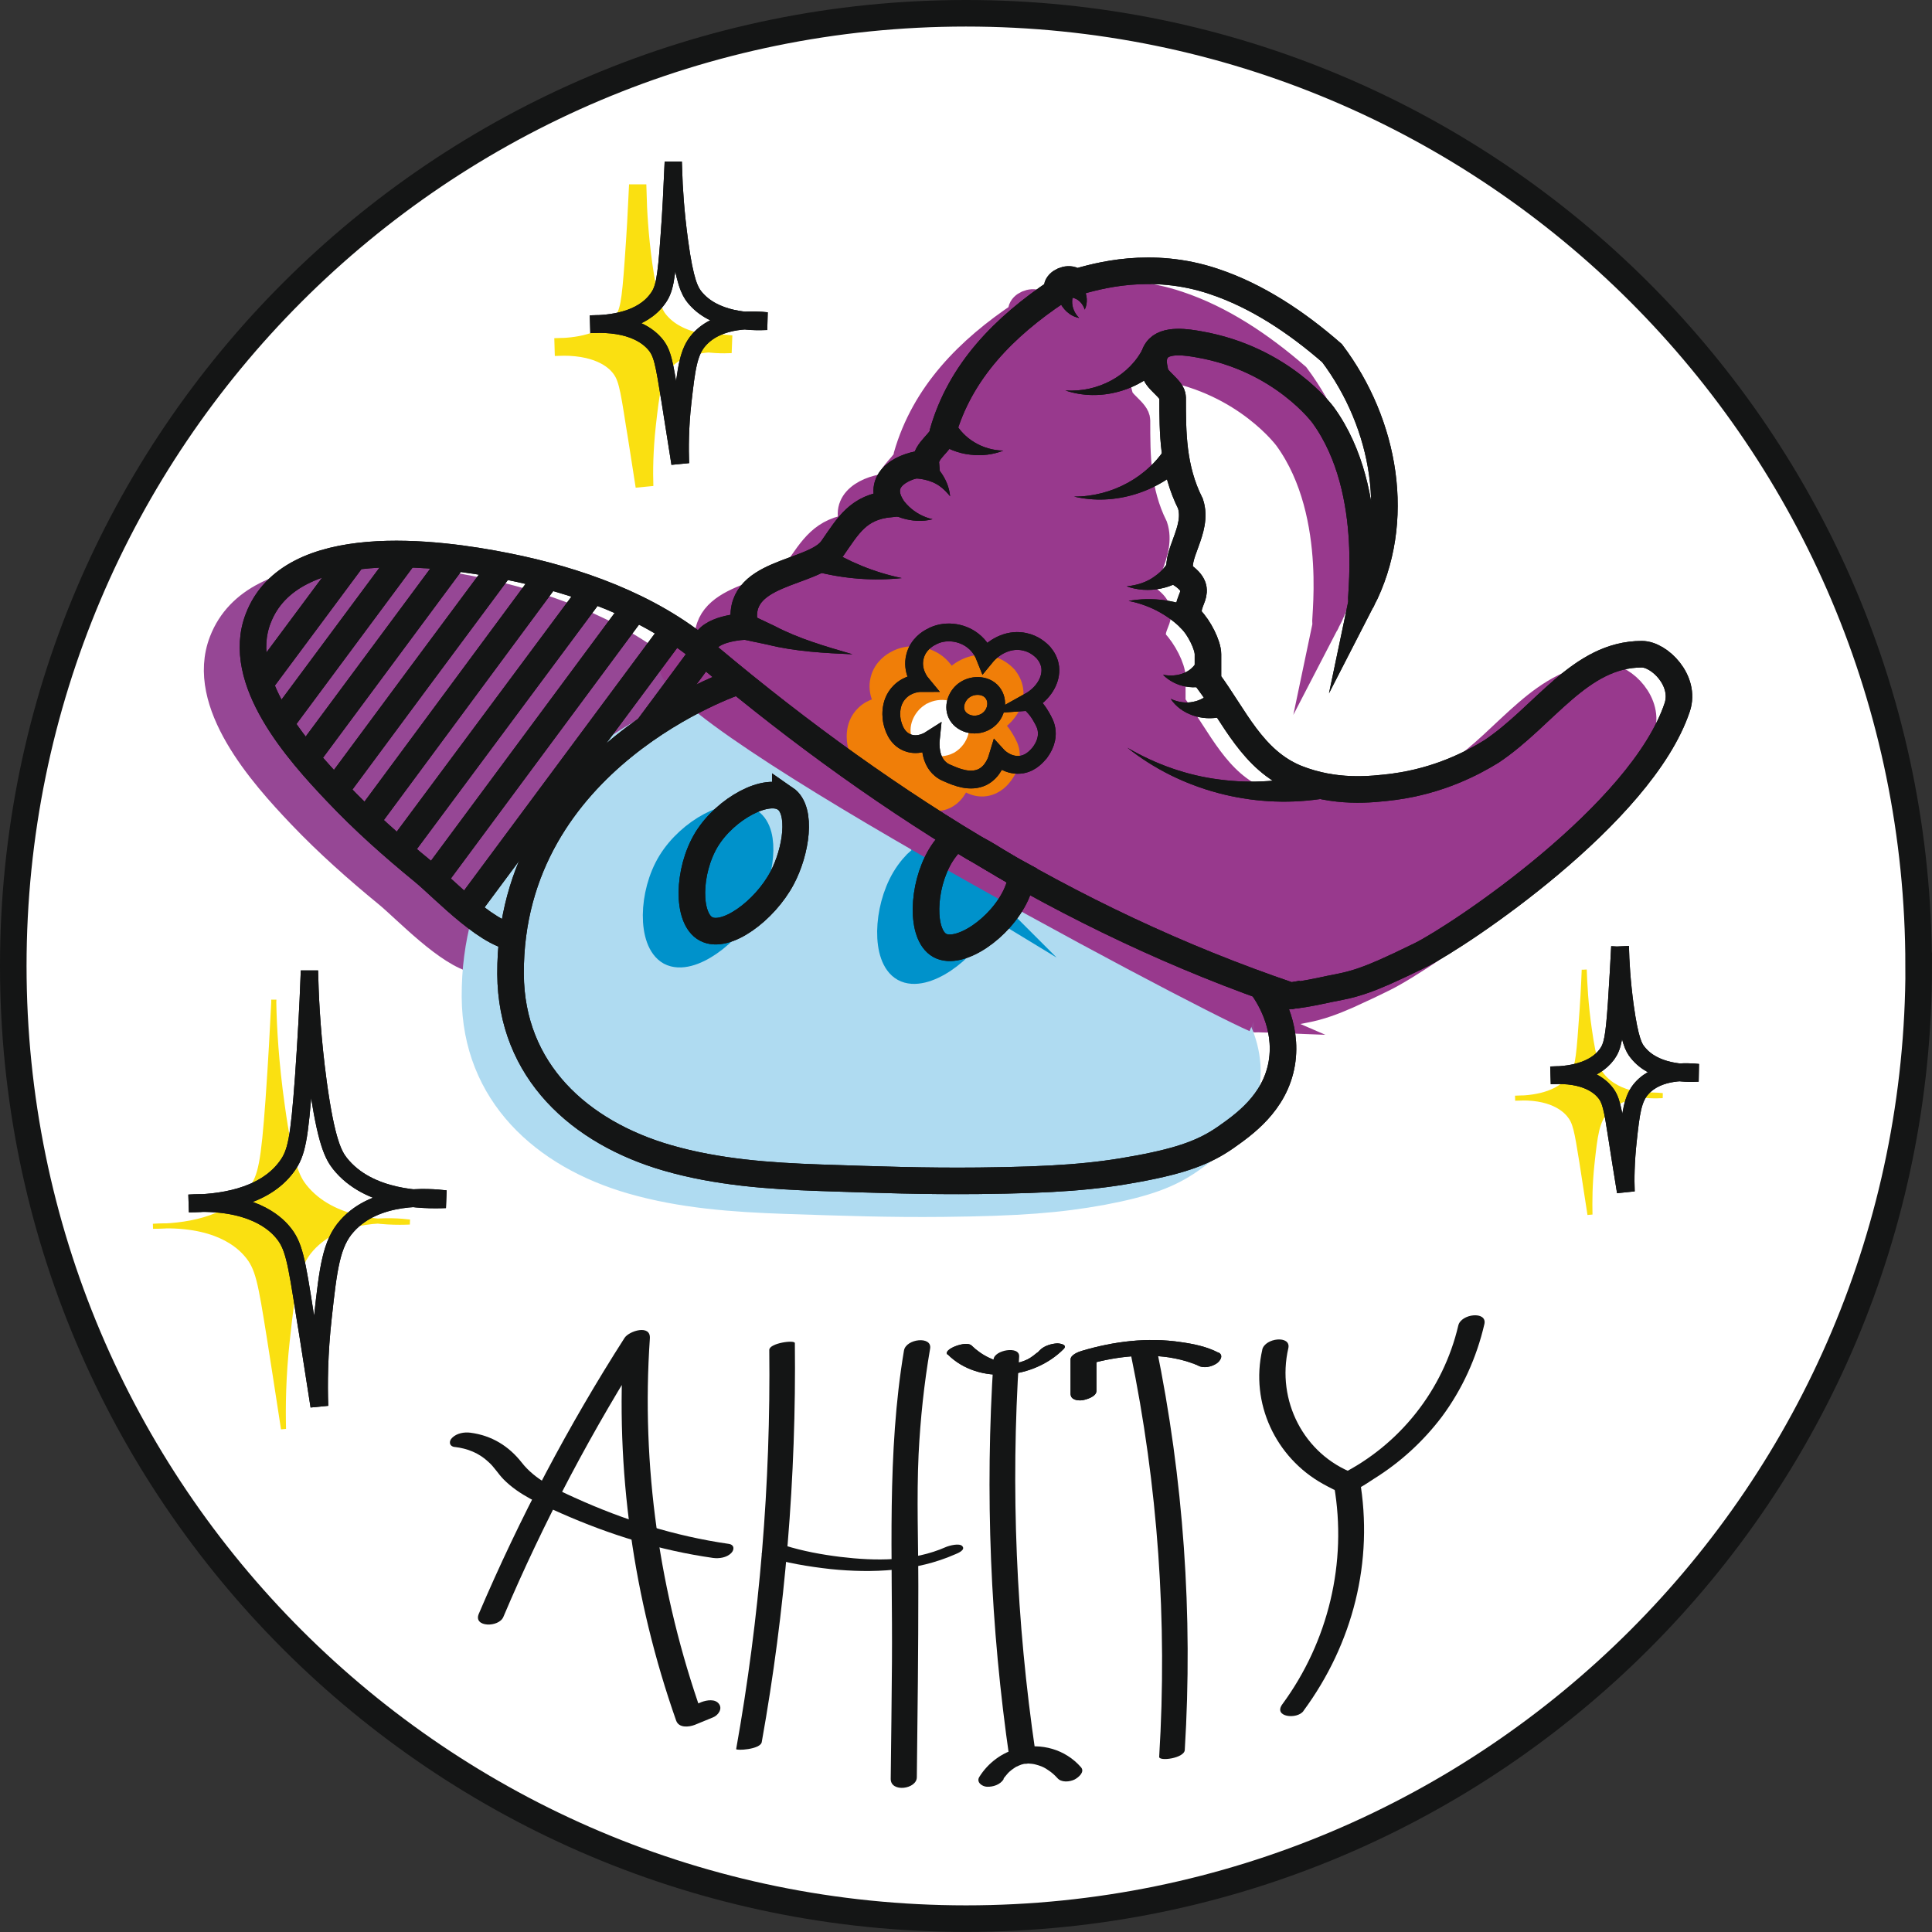 <?xml version="1.0" encoding="UTF-8"?> <svg xmlns="http://www.w3.org/2000/svg" id="_лой_2" viewBox="0 0 218.27 218.27"><rect x="0" y="0" width="218.27" height="218.27" fill="#333333" stroke="none"/><defs><style>.cls-1{stroke:#fff;}.cls-1,.cls-2,.cls-3,.cls-4,.cls-5,.cls-6,.cls-7,.cls-8,.cls-9,.cls-10{stroke-miterlimit:10;}.cls-1,.cls-2,.cls-3,.cls-8{stroke-width:2.01px;}.cls-1,.cls-11{fill:#fff;}.cls-2,.cls-10{fill:#fae011;stroke:#fae011;}.cls-3,.cls-5{fill:none;stroke:#141515;}.cls-12{fill:#141515;}.cls-4{fill:#98398d;stroke:#98398d;}.cls-4,.cls-5,.cls-6,.cls-7,.cls-9{stroke-width:3px;}.cls-6{fill:#964795;fill-rule:evenodd;stroke:#964795;}.cls-7{fill:#afdbf1;stroke:#afdbf1;}.cls-8{fill:#f07e08;stroke:#f07e08;}.cls-9{fill:#0092cb;stroke:#0092cb;}.cls-10{stroke-width:.57px;}</style></defs><g id="_лой_1-2"><path class="cls-11" d="M216.77,109.13c0,59.44-48.19,107.63-107.63,107.63S1.5,168.58,1.5,109.13,49.69,1.5,109.13,1.5s107.63,48.19,107.63,107.63h0Z"></path><g><path class="cls-10" d="M178.98,109.56c-.06,1.64-.17,3.8-.37,6.32-.28,4.03-.45,4.93-1.11,5.81-1.47,2.04-4.42,2.38-6.32,2.38,4.05-.26,5.61,1.3,6.07,1.84,.74,.88,.88,1.76,1.47,5.41,.2,1.28,.51,3.32,.91,5.9-.03-1.42-.03-3.4,.23-5.78,.34-3.15,.54-4.76,1.56-5.9,1.9-2.13,5.3-1.87,6.41-1.76-1.5,.09-5.02,.03-6.86-2.3-.4-.51-.88-1.36-1.42-5.24-.4-2.75-.51-5.07-.57-6.69h0Z"></path><path class="cls-10" d="M30.93,113.22c-.14,2.89-.34,6.63-.65,11.06-.51,7-.82,8.59-1.93,10.09-2.61,3.57-7.74,4.17-11.06,4.17,7.09-.45,9.78,2.27,10.57,3.2,1.3,1.5,1.56,3.06,2.58,9.44,.34,2.21,.91,5.75,1.59,10.26-.06-2.47-.03-5.92,.43-10.06,.6-5.5,.94-8.31,2.72-10.29,3.29-3.69,9.21-3.26,11.11-3.03-2.58,.11-8.7,.03-11.91-4.03-.71-.91-1.56-2.35-2.49-9.13-.68-4.79-.91-8.84-.96-11.68h0Z"></path><path class="cls-2" d="M72.03,21.83c-.09,1.98-.23,4.56-.45,7.6-.34,4.82-.54,5.9-1.3,6.92-1.79,2.47-5.33,2.86-7.6,2.86,4.85-.28,6.72,1.56,7.26,2.21,.88,1.05,1.08,2.1,1.76,6.49,.26,1.5,.62,3.94,1.11,7.03-.06-1.67-.03-4.08,.28-6.92,.43-3.77,.65-5.67,1.87-7.06,2.27-2.52,6.32-2.24,7.65-2.07-1.79,.09-5.98,0-8.19-2.78-.48-.62-1.08-1.62-1.73-6.26-.45-3.29-.6-6.07-.65-8.02h0Z"></path><path class="cls-6" d="M75.54,76.28c5.5,4.37,21.37,17.18,38.07,26.45,14.17,7.88,28.63,12.33,28.15,12.39-39.29-2.95-87.62-6.6-87.93-6.66-3.17-.62-7.94-5.67-10.03-7.4-3.43-2.81-6.75-5.75-9.81-8.96-4.37-4.59-11.57-12.64-8.87-19.64,3.71-9.64,20.21-7.48,28.06-5.9,7.85,1.56,16.16,4.48,22.37,9.72h0Z"></path><path class="cls-7" d="M79.26,79.6s-25.71,8.48-25.6,33.02c.06,10.94,7.77,17.91,17.74,20.78,5.61,1.62,11.48,2.04,17.26,2.24,6.92,.23,11.74,.4,17.86,.34,8.65-.09,13.12-.45,17.97-1.33,5.1-.96,7.63-1.96,9.92-3.54,2.01-1.42,5.61-3.88,6.38-8.39,.54-3.23-.62-6.01-1.53-7.57-.31-.54-47.54-27.1-60.01-35.55h0Z"></path><path class="cls-9" d="M84.7,92.81c-2.07-1.42-6.77,1.11-8.93,4.65s-2.21,8.9-.06,10.09c2.24,1.19,6.66-2.07,8.62-5.75,1.59-2.98,2.32-7.65,.37-8.99h0Z"></path><path class="cls-9" d="M109.53,100.46c-.94-.57-1.39-.88-2.44-1.47-.51-.31-.96-.54-1.22-.71-.65-.37-1.28-.77-1.9-1.13-.54,.48-1.19,1.19-1.76,2.15-2.07,3.51-2.21,8.9-.06,10.09,2.18,1.22,6.83-1.93,8.59-5.73,.37-.79,.57-1.56,.68-2.13-.79-.45-1.45-.82-1.9-1.08h0Z"></path><path class="cls-4" d="M141.76,115.11c-6.58-2.83-70.41-36.62-65.57-40.59,.99-.82,2.89-1.08,3.91-1.16-1.33-6.32,7.77-5.78,9.86-8.79,1.87-2.64,2.95-4.68,6.58-5.05-1.5-2.92,1.56-4.39,4-4.56-.09-1.47,1.9-2.47,1.9-3.46,2.01-7,7-12.02,13.01-16.02-.09-.2-.09-.34-.06-.45,.11-.62,1.13-1.05,1.76-.77,.14,.09,.26,.17,.28,.23,2.47-.71,8.56-2.49,15.65-.11,4.88,1.62,9.35,4.62,13.38,8.11,5.98,8.02,7.99,19.02,3.34,27.95,1.62-7.77,2.52-5.61,0,0-.43,.99,1.98-12.19-4.37-20.95,0,0-4.62-6.35-14-7.99-1.25-.23-3.83-.68-4.79,.65-.51,.74-.37,1.73-.2,2.35,0,.99,2.01,1.98,2.01,3,0,4,0,7.99,1.98,11.99,.99,3-1.98,6.01-.99,7.99,3,2.01,0,3,.99,5.02,.99,.99,2.01,2.98,2.01,4v3c2.98,4,4.99,8.99,9.98,11,4.39,1.73,8.39,1.3,11.03,.96,5.1-.68,8.87-2.64,11-3.97,5.98-4,9.98-11,16.98-11,2.01,0,5.02,3,4,5.98-4.03,12.1-24.55,25.8-29,28.01-1.36,.68-2.75,1.33-4.14,1.96-1.62,.71-3.15,1.3-4.88,1.62-1.56,.28-3.46,.79-5.67,1.05h0Z"></path><path class="cls-8" d="M112.22,81.86c.37,.31,.91,.85,1.36,1.64,.31,.54,.6,1.02,.62,1.73,.09,1.22-.6,2.1-.79,2.38-.26,.34-.88,1.13-2.01,1.33-1.47,.26-2.58-.82-2.72-.94-.09,.37-.51,1.73-1.73,2.35-1.39,.68-2.95,0-3.8-.37-.4-.14-.65-.26-.94-.51-1.25-1.02-1.13-2.89-1.11-3.37-.11,.09-1.33,.88-2.64,.37-1.28-.48-1.59-1.9-1.7-2.35-.06-.26-.45-2.1,.88-3.4,.91-.91,2.04-.96,2.35-.99-.11-.17-1.05-1.42-.65-2.98,.34-1.39,1.47-2.04,1.79-2.21,1.5-.85,3.43-.62,4.76,.4,.82,.65,1.22,1.47,1.39,1.9,1.16-1.42,2.89-2.13,4.48-1.76,1.08,.23,1.79,.88,2.13,1.25,.28,.37,.62,.91,.71,1.62,.2,1.45-.77,3-2.38,3.91h0Z"></path><path class="cls-1" d="M105,80.5c-.85,.57-1.42,1.76-.96,2.75,.48,1.05,1.98,1.56,3.26,.91,1.16-.68,1.53-2.15,.91-3.15-.68-1.11-2.24-1.16-3.2-.51h0Z"></path><path class="cls-12" d="M56.86,182.69c4.59-10.83,10.12-21.26,16.47-31.18-.96-.03-1.9-.06-2.86-.06-.99,14.57,1.08,29.17,5.92,42.94,.31,.85,1.42,.74,2.1,.48,.68-.28,1.39-.57,2.07-.85,.57-.23,1.08-.94,.68-1.5-.43-.62-1.39-.45-1.98-.23-.68,.28-1.36,.57-2.04,.85,.68,.14,1.39,.31,2.07,.45-4.79-13.58-6.86-27.98-5.87-42.38,.11-1.62-2.35-.85-2.86-.06-6.35,9.92-11.85,20.35-16.47,31.18-.65,1.53,2.27,1.56,2.78,.34h0Z"></path><path class="cls-12" d="M51.36,163.47c1.45,.17,2.75,.68,3.83,1.7,.65,.57,1.08,1.33,1.7,1.96,1.76,1.79,4.22,2.83,6.49,3.83,5.53,2.44,11.2,4.2,17.18,5.05,.68,.09,1.53-.03,2.04-.54,.4-.4,.37-.96-.28-1.05-6.09-.88-11.82-2.69-17.4-5.22-2.18-.99-4.48-2.04-5.98-3.97-1.47-1.87-3.4-3.06-5.81-3.37-.68-.09-1.53,.06-2.04,.57-.4,.37-.37,.96,.28,1.05h0Z"></path><path class="cls-12" d="M86.91,152.5c.17,15.11-1.08,30.22-3.74,45.1-.03,.2,2.75,.06,2.89-.79,2.66-14.85,3.91-29.96,3.74-45.07,0-.4-2.89,0-2.89,.77h0Z"></path><path class="cls-12" d="M102.13,152.56c-1.96,11.65-1.28,23.44-1.36,35.18-.03,4.42-.09,8.84-.14,13.24,0,1.56,2.95,1.16,2.95-.2,.09-7.17,.17-14.37,.17-21.57,0-4.96-.2-9.95,.03-14.91,.2-4,.62-7.99,1.3-11.93,.26-1.47-2.72-1.13-2.95,.2h0Z"></path><path class="cls-12" d="M86.34,175.8c2.44,.77,4.99,1.19,7.51,1.47,4.71,.48,9.69,.26,14.06-1.67,.28-.11,1.19-.48,.82-.91-.31-.4-1.53-.06-1.87,.09-3.71,1.64-7.94,1.59-11.93,1.11-2.1-.26-4.22-.65-6.24-1.28-.62-.2-1.47,.03-2.04,.34-.28,.14-.96,.65-.31,.85h0Z"></path><path class="cls-12" d="M112.25,153.58c-.99,15.08-.37,30.22,1.81,45.18,.17,1.05,3.09,.37,2.92-.79-2.18-14.8-2.81-29.79-1.84-44.7,.09-1.28-2.83-.74-2.89,.31h0Z"></path><path class="cls-12" d="M113.36,201l.09-.17c.17-.26-.14,.17,.03-.03,.17-.2,.34-.43,.54-.62,.06-.06,.11-.09,.17-.14,.11-.11-.17,.14,.03-.03,.14-.11,.31-.23,.48-.34,.11-.09,.2-.11,.03-.03,.09-.03,.17-.09,.26-.11,.09-.06,.2-.09,.28-.14-.31,.14,.06,0,.11-.03l.34-.09c.17-.03-.23,.03,.06,0,.11,0,.23,0,.34-.03,.14,0-.2,0,.09,0,.11,0,.26,.03,.37,.03,.03,0,.37,.06,.23,.03-.11-.03,.2,.06,.23,.06,.11,.03,.2,.06,.31,.09,.43,.14,.68,.26,1.08,.54,.4,.26,.71,.54,1.02,.88,.45,.54,1.39,.45,1.96,.17,.43-.23,1.19-.85,.71-1.39-1.76-2.01-4.48-2.78-7.06-2.13-1.84,.45-3.43,1.64-4.42,3.23-.37,.6,.31,1.08,.85,1.11,.71,.03,1.5-.23,1.9-.85h0Z"></path><path class="cls-12" d="M107.06,153.01c3.51,3.51,9.78,2.78,13.12-.62,.45-.48-.43-.62-.74-.62-.62,.03-1.45,.26-1.93,.74l-.17,.17c-.03,.06-.09,.09-.14,.14-.17,.14,.2-.17-.03,0l-.43,.34c-.06,.06-.14,.09-.2,.14-.06,.03-.11,.06-.14,.09q.09-.06,.03,0c-.11,.06-.23,.11-.31,.17-.06,.03-.37,.17-.26,.11,.14-.06-.17,.09-.2,.09-.09,.03-.43,.14-.17,.06-.14,.06-.28,.09-.43,.11,.26-.06-.23,.03-.23,.03-.17,.03-.4,.06-.65,.03-1.67-.03-3.26-.85-4.42-1.98-.6-.6-3.29,.45-2.72,1.02h0Z"></path><path class="cls-12" d="M133.85,197.72c.94-15.28-.14-30.64-3.23-45.64-.14-.71-3.06,0-2.89,.79,3.09,14.97,4.17,30.33,3.23,45.61-.03,.54,2.83,.17,2.89-.77h0Z"></path><path class="cls-12" d="M137.65,152.82c-1.28-.68-2.81-.99-4.22-1.19-3.77-.57-7.6-.09-11.23,.99-.37,.11-1.25,.45-1.25,.96v3.88c0,.68,.74,.79,1.28,.74,.45-.06,1.64-.4,1.64-1.05v-3.88c-.43,.31-.85,.62-1.25,.96,3.03-.91,6.38-1.33,9.44-.88,.88,.14,1.76,.34,2.61,.65,.06,.03,.14,.06,.2,.06,.23,.09-.23-.09,0,0,.09,.06,.17,.09,.26,.11,.09,.03,.17,.09,.23,.11,.62,.34,1.5,.14,2.07-.23,.43-.28,.85-.94,.23-1.25h0Z"></path><path class="cls-12" d="M142.61,152.48c-1.39,6.04,1.5,12.19,6.86,15.17,.71,.37,1.59,.94,2.38,.96,1.13,.06,2.49-.99,3.4-1.56,2.95-1.84,5.53-4.2,7.63-6.97,2.32-3.12,3.94-6.69,4.82-10.49,.34-1.5-2.64-1.19-2.95,.17-1.7,7.26-6.6,13.46-13.27,16.81,.51-.06,.99-.09,1.5-.11-5.7-2.15-8.79-8.25-7.43-14.14,.34-1.5-2.64-1.19-2.95,.17h0Z"></path><path class="cls-12" d="M147.26,193.29c5.58-7.57,7.97-16.89,6.35-26.19-.23-1.25-3.12-.54-2.89,.77,1.5,8.65-.65,17.6-5.84,24.66-1.08,1.47,1.67,1.76,2.38,.77h0Z"></path><path class="cls-5" d="M216.77,109.13c0,59.44-48.19,107.63-107.63,107.63S1.5,168.58,1.5,109.13,49.69,1.5,109.13,1.5s107.63,48.19,107.63,107.63h0Z"></path><path class="cls-3" d="M183.03,106.95c-.09,1.67-.2,3.83-.37,6.35-.28,4.03-.48,4.93-1.11,5.81-1.5,2.04-4.45,2.38-6.35,2.38,4.05-.26,5.61,1.3,6.07,1.84,.74,.85,.91,1.76,1.47,5.41,.2,1.28,.51,3.29,.94,5.9-.06-1.42-.03-3.4,.23-5.78,.34-3.15,.54-4.76,1.56-5.9,1.9-2.13,5.27-1.87,6.38-1.76-1.47,.09-4.99,.03-6.83-2.3-.43-.51-.91-1.36-1.45-5.24-.37-2.75-.51-5.07-.54-6.72h0Z"></path><path class="cls-3" d="M34.95,110.64c-.11,2.89-.31,6.63-.62,11.06-.51,7-.82,8.59-1.93,10.09-2.61,3.57-7.74,4.17-11.06,4.17,7.06-.45,9.78,2.27,10.57,3.2,1.28,1.5,1.56,3.06,2.55,9.44,.37,2.18,.91,5.75,1.62,10.26-.09-2.47-.06-5.95,.4-10.06,.6-5.5,.94-8.31,2.72-10.29,3.29-3.71,9.21-3.26,11.14-3.03-2.58,.11-8.7,.03-11.93-4.03-.71-.91-1.56-2.35-2.49-9.13-.65-4.82-.88-8.84-.96-11.68h0Z"></path><path class="cls-3" d="M76.05,19.25c-.09,1.98-.2,4.56-.43,7.6-.34,4.82-.57,5.9-1.33,6.92-1.79,2.47-5.3,2.86-7.6,2.86,4.88-.28,6.72,1.56,7.29,2.21,.88,1.02,1.05,2.1,1.76,6.49,.23,1.5,.62,3.94,1.11,7.03-.06-1.67-.06-4.08,.26-6.92,.43-3.77,.65-5.7,1.87-7.06,2.27-2.55,6.35-2.24,7.65-2.1-1.76,.09-5.98,.03-8.19-2.75-.48-.62-1.08-1.62-1.7-6.26-.45-3.29-.62-6.07-.68-8.02h0Z"></path><path class="cls-3" d="M116.25,79.29c.37,.31,.91,.85,1.36,1.64,.31,.54,.6,1.02,.65,1.73,.09,1.22-.6,2.1-.79,2.38-.28,.31-.91,1.13-2.01,1.33-1.5,.26-2.61-.82-2.72-.94-.11,.37-.51,1.73-1.73,2.35-1.39,.68-2.98,0-3.83-.37-.4-.17-.62-.26-.91-.51-1.25-1.02-1.16-2.89-1.11-3.37-.14,.09-1.36,.88-2.64,.37-1.3-.51-1.62-1.9-1.73-2.35-.06-.26-.43-2.1,.88-3.4,.91-.91,2.07-.99,2.38-.99-.14-.17-1.08-1.42-.68-2.98,.34-1.39,1.47-2.04,1.81-2.21,1.47-.85,3.43-.62,4.73,.4,.85,.65,1.22,1.47,1.39,1.9,1.16-1.42,2.89-2.13,4.48-1.76,1.08,.23,1.79,.88,2.13,1.25,.31,.37,.65,.91,.74,1.62,.17,1.45-.77,3-2.41,3.91h0Z"></path><path class="cls-3" d="M109.02,77.92c-.85,.54-1.39,1.76-.94,2.75,.48,1.05,1.96,1.56,3.23,.88,1.19-.65,1.56-2.13,.94-3.12-.68-1.11-2.27-1.16-3.23-.51h0Z"></path><path class="cls-5" d="M83.31,76.99s-25.74,8.5-25.63,33.05c.06,10.94,7.8,17.91,17.74,20.78,5.61,1.62,11.48,2.04,17.29,2.24,6.89,.23,11.71,.4,17.86,.34,8.62-.09,13.12-.45,17.97-1.36,5.1-.94,7.6-1.93,9.89-3.51,2.01-1.42,5.61-3.88,6.38-8.39,.74-4.37-1.62-7.85-2.3-8.76"></path><path class="cls-5" d="M88.72,90.23c-2.04-1.42-6.75,1.11-8.9,4.62-2.15,3.57-2.24,8.93-.06,10.09,2.21,1.22,6.63-2.04,8.59-5.73,1.59-2.98,2.32-7.65,.37-8.99h0Z"></path><path class="cls-5" d="M113.58,97.88c-.94-.57-1.42-.91-2.44-1.5-.54-.28-.96-.54-1.25-.68-.62-.37-1.25-.77-1.9-1.13-.51,.48-1.19,1.19-1.76,2.15-2.07,3.51-2.21,8.9-.06,10.09,2.21,1.22,6.86-1.93,8.62-5.73,.37-.82,.57-1.56,.68-2.15-.82-.43-1.47-.79-1.9-1.05h0Z"></path><path class="cls-5" d="M58.79,105.9c-3.15,.4-8.65-5.53-10.97-7.43-3.43-2.81-6.75-5.75-9.78-8.96-4.37-4.59-11.57-12.64-8.87-19.64,3.69-9.64,20.18-7.48,28.06-5.9,7.85,1.56,16.16,4.48,22.37,9.72-.48-2.3,3-2.81,4.56-2.92-1.33-6.35,7.77-5.78,9.86-8.79,1.84-2.64,2.92-4.68,6.55-5.05-1.5-2.92,1.59-4.39,4.03-4.59-.11-1.45,1.9-2.44,1.9-3.43,1.98-7,7-12.02,12.98-16.02-.09-.2-.06-.34-.06-.45,.11-.62,1.16-1.08,1.79-.77,.14,.06,.23,.17,.28,.23,2.44-.71,8.53-2.49,15.62-.11,4.88,1.62,9.38,4.62,13.38,8.11,6.01,7.99,7.99,18.99,3.37,27.95,1.62-7.77,2.49-5.61,0,0-.45,.99,1.98-12.19-4.37-20.95,0,0-4.62-6.35-14-7.99-1.28-.23-3.86-.68-4.79,.65-.54,.74-.37,1.7-.23,2.35,0,.99,2.01,1.98,2.01,3,0,4,0,7.99,2.01,11.99,.99,3-2.01,6.01-1.02,7.99,3,2.01,0,3,1.02,5.02,.99,.99,1.98,2.98,1.98,4v2.98c3,4.03,5.02,9.01,10.01,11.03,4.37,1.73,8.36,1.3,11.03,.96,5.07-.68,8.84-2.66,10.97-3.97,6.01-4,10.01-11,17.01-11,1.98,0,4.99,2.98,4,5.98-4.03,12.1-24.58,25.8-29,28.01-1.39,.68-2.75,1.33-4.17,1.96-1.62,.71-3.15,1.28-4.88,1.62-1.56,.28-3.43,.79-5.64,1.02"></path><path class="cls-5" d="M78.43,72.79c20.07,17.12,42.07,31.12,67.38,39.71,.43-.06,.85-.14,1.3-.23"></path><path class="cls-12" d="M84.64,69.36l2.86,1.36c2.81,1.47,5.75,2.3,8.82,3.2-3.15-.14-6.46-.31-9.55-1.08l-3.09-.65,.96-2.83Z"></path><path class="cls-12" d="M93.23,61.8c2.55,1.62,5.5,2.86,8.65,3.51-3.2,.34-6.55,.09-9.84-.77l1.19-2.75Z"></path><path class="cls-12" d="M101.23,54.94c.28,.82,.77,1.64,1.47,2.3,.68,.65,1.62,1.19,2.66,1.42-2.27,.6-4.85-.31-6.58-1.96l2.44-1.76h0Z"></path><path class="cls-12" d="M103.83,51.19c1.81,1.02,3.32,2.78,3.51,4.88-.57-.71-1.22-1.3-2.04-1.62-.79-.31-1.59-.43-2.35-.4l.88-2.86Z"></path><path class="cls-12" d="M107.91,47.74c.94,1.73,2.98,3.12,5.44,3.17-1.13,.45-2.44,.62-3.77,.45-1.33-.14-2.66-.68-3.86-1.53l2.18-2.1Z"></path><path class="cls-12" d="M120.42,30.84c1.7,.51,2.89,2.58,2.13,4.14-.2-.65-.68-1.13-1.16-1.28-.4-.17-.94-.11-1.25,.14l.28-3Z"></path><path class="cls-12" d="M131.64,40.99c-2.78,3.17-7.4,4.45-11.28,3.12,3.66,.26,7.29-1.67,8.84-4.88l2.44,1.76h0Z"></path><path class="cls-12" d="M134.25,52.16c-3.32,3.46-8.36,5.02-12.9,3.94,4.25,.03,8.42-2.24,10.52-5.81l2.38,1.87h0Z"></path><path class="cls-12" d="M134.62,64.74c-1.98,1.81-4.9,2.38-7.34,1.5,1.19-.11,2.3-.48,3.15-1.11,.88-.6,1.5-1.39,1.84-2.27l2.35,1.87Z"></path><path class="cls-12" d="M133.94,71.52c-1.53-1.76-3.8-3.12-6.43-3.63,2.64-.48,5.58-.11,8.22,1.22l-1.79,2.41Z"></path><path class="cls-12" d="M136.97,77.19c-1.9,.88-4.2,.45-5.58-.96,.85,.17,1.7,.09,2.38-.2,.65-.26,1.13-.74,1.45-1.28l1.76,2.44Z"></path><path class="cls-12" d="M137.96,80.99c-2.13,.51-4.54-.28-5.7-2.04,.85,.4,1.76,.51,2.52,.34,.79-.14,1.45-.54,1.93-1.02l1.25,2.72Z"></path><path class="cls-12" d="M149.1,90.28c-7.68,1.11-15.73-1.02-21.74-5.81,3.23,1.9,6.8,3.15,10.43,3.6,3.63,.48,7.29,.23,10.71-.74l.6,2.95Z"></path><path class="cls-12" d="M122.12,32.43c-1.3,.65-1.28,2.44-.2,3.49-2.15-.4-3.26-3.26-2.21-5.27l2.41,1.79h0Z"></path><path class="cls-5" d="M40.05,62.84c-3.54,4.79-7.11,9.55-10.66,14.34"></path><line class="cls-5" x1="46.03" y1="62.39" x2="31.66" y2="81.75"></line><path class="cls-5" d="M56.75,63.86c-6.35,8.53-12.67,17.06-18.99,25.6"></path><line class="cls-5" x1="67.41" y1="66.08" x2="45.04" y2="96.18"></line><line class="cls-5" x1="71.43" y1="69.08" x2="49.1" y2="99.21"></line><line class="cls-5" x1="75.46" y1="72.09" x2="53.12" y2="102.19"></line><path class="cls-5" d="M78.83,74.61c-1.93,2.64-3.88,5.24-5.81,7.85"></path><line class="cls-5" x1="34.84" y1="85.32" x2="51.51" y2="62.84"></line><line class="cls-5" x1="41.53" y1="92.61" x2="62.08" y2="64.83"></line><path class="cls-12" d="M107.06,153.01c3.51,3.51,9.78,2.78,13.12-.62,.45-.48-.43-.62-.74-.62-.62,.03-1.45,.26-1.93,.74l-.17,.17c-.03,.06-.09,.09-.14,.14-.17,.14,.2-.17-.03,0l-.43,.34c-.06,.06-.14,.09-.2,.14-.06,.03-.11,.06-.14,.09q.09-.06,.03,0c-.11,.06-.23,.11-.31,.17-.06,.03-.37,.17-.26,.11,.14-.06-.17,.09-.2,.09-.09,.03-.43,.14-.17,.06-.14,.06-.28,.09-.43,.11,.26-.06-.23,.03-.23,.03-.17,.03-.4,.06-.65,.03-1.67-.03-3.26-.85-4.42-1.98-.6-.6-3.29,.45-2.72,1.02h0Z"></path><path class="cls-12" d="M137.65,152.82c-1.28-.68-2.81-.99-4.22-1.19-3.77-.57-7.6-.09-11.23,.99-.37,.11-1.25,.45-1.25,.96v3.88c0,.68,.74,.79,1.28,.74,.45-.06,1.64-.4,1.64-1.05v-3.88c-.43,.31-.85,.62-1.25,.96,3.03-.91,6.38-1.33,9.44-.88,.88,.14,1.76,.34,2.61,.65,.06,.03,.14,.06,.2,.06,.23,.09-.23-.09,0,0,.09,.06,.17,.09,.26,.11,.09,.03,.17,.09,.23,.11,.62,.34,1.5,.14,2.07-.23,.43-.28,.85-.94,.23-1.25h0Z"></path><path class="cls-3" d="M183.03,106.95c-.09,1.67-.2,3.83-.37,6.35-.28,4.03-.48,4.93-1.11,5.81-1.5,2.04-4.45,2.38-6.35,2.38,4.05-.26,5.61,1.3,6.07,1.84,.74,.85,.91,1.76,1.47,5.41,.2,1.28,.51,3.29,.94,5.9-.06-1.42-.03-3.4,.23-5.78,.34-3.15,.54-4.76,1.56-5.9,1.9-2.13,5.27-1.87,6.38-1.76-1.47,.09-4.99,.03-6.83-2.3-.43-.51-.91-1.36-1.45-5.24-.37-2.75-.51-5.07-.54-6.72h0Z"></path><path class="cls-3" d="M34.95,110.64c-.11,2.89-.31,6.63-.62,11.06-.51,7-.82,8.59-1.93,10.09-2.61,3.57-7.74,4.17-11.06,4.17,7.06-.45,9.78,2.27,10.57,3.2,1.28,1.5,1.56,3.06,2.55,9.44,.37,2.18,.91,5.75,1.62,10.26-.09-2.47-.06-5.95,.4-10.06,.6-5.5,.94-8.31,2.72-10.29,3.29-3.71,9.21-3.26,11.14-3.03-2.58,.11-8.7,.03-11.93-4.03-.71-.91-1.56-2.35-2.49-9.13-.65-4.82-.88-8.84-.96-11.68h0Z"></path><path class="cls-3" d="M76.05,19.25c-.09,1.98-.2,4.56-.43,7.6-.34,4.82-.57,5.9-1.33,6.92-1.79,2.47-5.3,2.86-7.6,2.86,4.88-.28,6.72,1.56,7.29,2.21,.88,1.02,1.05,2.1,1.76,6.49,.23,1.5,.62,3.94,1.11,7.03-.06-1.67-.06-4.08,.26-6.92,.43-3.77,.65-5.7,1.87-7.06,2.27-2.55,6.35-2.24,7.65-2.1-1.76,.09-5.98,.03-8.19-2.75-.48-.62-1.08-1.62-1.7-6.26-.45-3.29-.62-6.07-.68-8.02h0Z"></path><path class="cls-3" d="M116.25,79.29c.37,.31,.91,.85,1.36,1.64,.31,.54,.6,1.02,.65,1.73,.09,1.22-.6,2.1-.79,2.38-.28,.31-.91,1.13-2.01,1.33-1.5,.26-2.61-.82-2.72-.94-.11,.37-.51,1.73-1.73,2.35-1.39,.68-2.98,0-3.83-.37-.4-.17-.62-.26-.91-.51-1.25-1.02-1.16-2.89-1.11-3.37-.14,.09-1.36,.88-2.64,.37-1.3-.51-1.62-1.9-1.73-2.35-.06-.26-.43-2.1,.88-3.4,.91-.91,2.07-.99,2.38-.99-.14-.17-1.08-1.42-.68-2.98,.34-1.39,1.47-2.04,1.81-2.21,1.47-.85,3.43-.62,4.73,.4,.85,.65,1.22,1.47,1.39,1.9,1.16-1.42,2.89-2.13,4.48-1.76,1.08,.23,1.79,.88,2.13,1.25,.31,.37,.65,.91,.74,1.62,.17,1.45-.77,3-2.41,3.91h0Z"></path><path class="cls-3" d="M109.02,77.92c-.85,.54-1.39,1.76-.94,2.75,.48,1.05,1.96,1.56,3.23,.88,1.19-.65,1.56-2.13,.94-3.12-.68-1.11-2.27-1.16-3.23-.51h0Z"></path><path class="cls-5" d="M83.31,76.99s-25.74,8.5-25.63,33.05c.06,10.94,7.8,17.91,17.74,20.78,5.61,1.62,11.48,2.04,17.29,2.24,6.89,.23,11.71,.4,17.86,.34,8.62-.09,13.12-.45,17.97-1.36,5.1-.94,7.6-1.93,9.89-3.51,2.01-1.42,5.61-3.88,6.38-8.39,.74-4.37-1.62-7.85-2.3-8.76"></path><path class="cls-5" d="M88.72,90.23c-2.04-1.42-6.75,1.11-8.9,4.62-2.15,3.57-2.24,8.93-.06,10.09,2.21,1.22,6.63-2.04,8.59-5.73,1.59-2.98,2.32-7.65,.37-8.99h0Z"></path><path class="cls-5" d="M113.58,97.88c-.94-.57-1.42-.91-2.44-1.5-.54-.28-.96-.54-1.25-.68-.62-.37-1.25-.77-1.9-1.13-.51,.48-1.19,1.19-1.76,2.15-2.07,3.51-2.21,8.9-.06,10.09,2.21,1.22,6.86-1.93,8.62-5.73,.37-.82,.57-1.56,.68-2.15-.82-.43-1.47-.79-1.9-1.05h0Z"></path><path class="cls-5" d="M58.79,105.9c-3.15,.4-8.65-5.53-10.97-7.43-3.43-2.81-6.75-5.75-9.78-8.96-4.37-4.59-11.57-12.64-8.87-19.64,3.69-9.64,20.18-7.48,28.06-5.9,7.85,1.56,16.16,4.48,22.37,9.72-.48-2.3,3-2.81,4.56-2.92-1.33-6.35,7.77-5.78,9.86-8.79,1.84-2.64,2.92-4.68,6.55-5.05-1.5-2.92,1.59-4.39,4.03-4.59-.11-1.45,1.9-2.44,1.9-3.43,1.98-7,7-12.02,12.98-16.02-.09-.2-.06-.34-.06-.45,.11-.62,1.16-1.08,1.79-.77,.14,.06,.23,.17,.28,.23,2.44-.71,8.53-2.49,15.62-.11,4.88,1.62,9.38,4.62,13.38,8.11,6.01,7.99,7.99,18.99,3.37,27.95,1.62-7.77,2.49-5.61,0,0-.45,.99,1.98-12.19-4.37-20.95,0,0-4.62-6.35-14-7.99-1.28-.23-3.86-.68-4.79,.65-.54,.74-.37,1.7-.23,2.35,0,.99,2.01,1.98,2.01,3,0,4,0,7.99,2.01,11.99,.99,3-2.01,6.01-1.02,7.99,3,2.01,0,3,1.02,5.02,.99,.99,1.98,2.98,1.98,4v2.98c3,4.03,5.02,9.01,10.01,11.03,4.37,1.73,8.36,1.3,11.03,.96,5.07-.68,8.84-2.66,10.97-3.97,6.01-4,10.01-11,17.01-11,1.98,0,4.99,2.98,4,5.98-4.03,12.1-24.58,25.8-29,28.01-1.39,.68-2.75,1.33-4.17,1.96-1.62,.71-3.15,1.28-4.88,1.62-1.56,.28-3.43,.79-5.64,1.02"></path><path class="cls-5" d="M78.43,72.79c20.07,17.12,42.07,31.12,67.38,39.71,.43-.06,.85-.14,1.3-.23"></path><path class="cls-12" d="M84.64,69.36l2.86,1.36c2.81,1.47,5.75,2.3,8.82,3.2-3.15-.14-6.46-.31-9.55-1.08l-3.09-.65,.96-2.83Z"></path><path class="cls-12" d="M93.23,61.8c2.55,1.62,5.5,2.86,8.65,3.51-3.2,.34-6.55,.09-9.84-.77l1.19-2.75Z"></path><path class="cls-12" d="M101.23,54.94c.28,.82,.77,1.64,1.47,2.3,.68,.65,1.62,1.19,2.66,1.42-2.27,.6-4.85-.31-6.58-1.96l2.44-1.76h0Z"></path><path class="cls-12" d="M103.83,51.19c1.81,1.02,3.32,2.78,3.51,4.88-.57-.71-1.22-1.3-2.04-1.62-.79-.31-1.59-.43-2.35-.4l.88-2.86Z"></path><path class="cls-12" d="M107.91,47.74c.94,1.73,2.98,3.12,5.44,3.17-1.13,.45-2.44,.62-3.77,.45-1.33-.14-2.66-.68-3.86-1.53l2.18-2.1Z"></path><path class="cls-12" d="M120.42,30.84c1.7,.51,2.89,2.58,2.13,4.14-.2-.65-.68-1.13-1.16-1.28-.4-.17-.94-.11-1.25,.14l.28-3Z"></path><path class="cls-12" d="M131.64,40.99c-2.78,3.17-7.4,4.45-11.28,3.12,3.66,.26,7.29-1.67,8.84-4.88l2.44,1.76h0Z"></path><path class="cls-12" d="M134.25,52.16c-3.32,3.46-8.36,5.02-12.9,3.94,4.25,.03,8.42-2.24,10.52-5.81l2.38,1.87h0Z"></path><path class="cls-12" d="M134.62,64.74c-1.98,1.81-4.9,2.38-7.34,1.5,1.19-.11,2.3-.48,3.15-1.11,.88-.6,1.5-1.39,1.84-2.27l2.35,1.87Z"></path><path class="cls-12" d="M133.94,71.52c-1.53-1.76-3.8-3.12-6.43-3.63,2.64-.48,5.58-.11,8.22,1.22l-1.79,2.41Z"></path><path class="cls-12" d="M136.97,77.19c-1.9,.88-4.2,.45-5.58-.96,.85,.17,1.7,.09,2.38-.2,.65-.26,1.13-.74,1.45-1.28l1.76,2.44Z"></path><path class="cls-12" d="M137.96,80.99c-2.13,.51-4.54-.28-5.7-2.04,.85,.4,1.76,.51,2.52,.34,.79-.14,1.45-.54,1.93-1.02l1.25,2.72Z"></path><path class="cls-12" d="M149.1,90.28c-7.68,1.11-15.73-1.02-21.74-5.81,3.23,1.9,6.8,3.15,10.43,3.6,3.63,.48,7.29,.23,10.71-.74l.6,2.95Z"></path><path class="cls-12" d="M122.12,32.43c-1.3,.65-1.28,2.44-.2,3.49-2.15-.4-3.26-3.26-2.21-5.27l2.41,1.79h0Z"></path><path class="cls-5" d="M40.05,62.84c-3.54,4.79-7.11,9.55-10.66,14.34"></path><line class="cls-5" x1="46.03" y1="62.39" x2="31.66" y2="81.75"></line><path class="cls-5" d="M56.75,63.86c-6.35,8.53-12.67,17.06-18.99,25.6"></path><line class="cls-5" x1="67.41" y1="66.08" x2="45.04" y2="96.18"></line><line class="cls-5" x1="71.43" y1="69.08" x2="49.1" y2="99.21"></line><line class="cls-5" x1="75.46" y1="72.09" x2="53.12" y2="102.19"></line><path class="cls-5" d="M78.83,74.61c-1.93,2.64-3.88,5.24-5.81,7.85"></path><line class="cls-5" x1="34.84" y1="85.32" x2="51.51" y2="62.84"></line><line class="cls-5" x1="41.53" y1="92.61" x2="62.08" y2="64.83"></line></g></g></svg> 